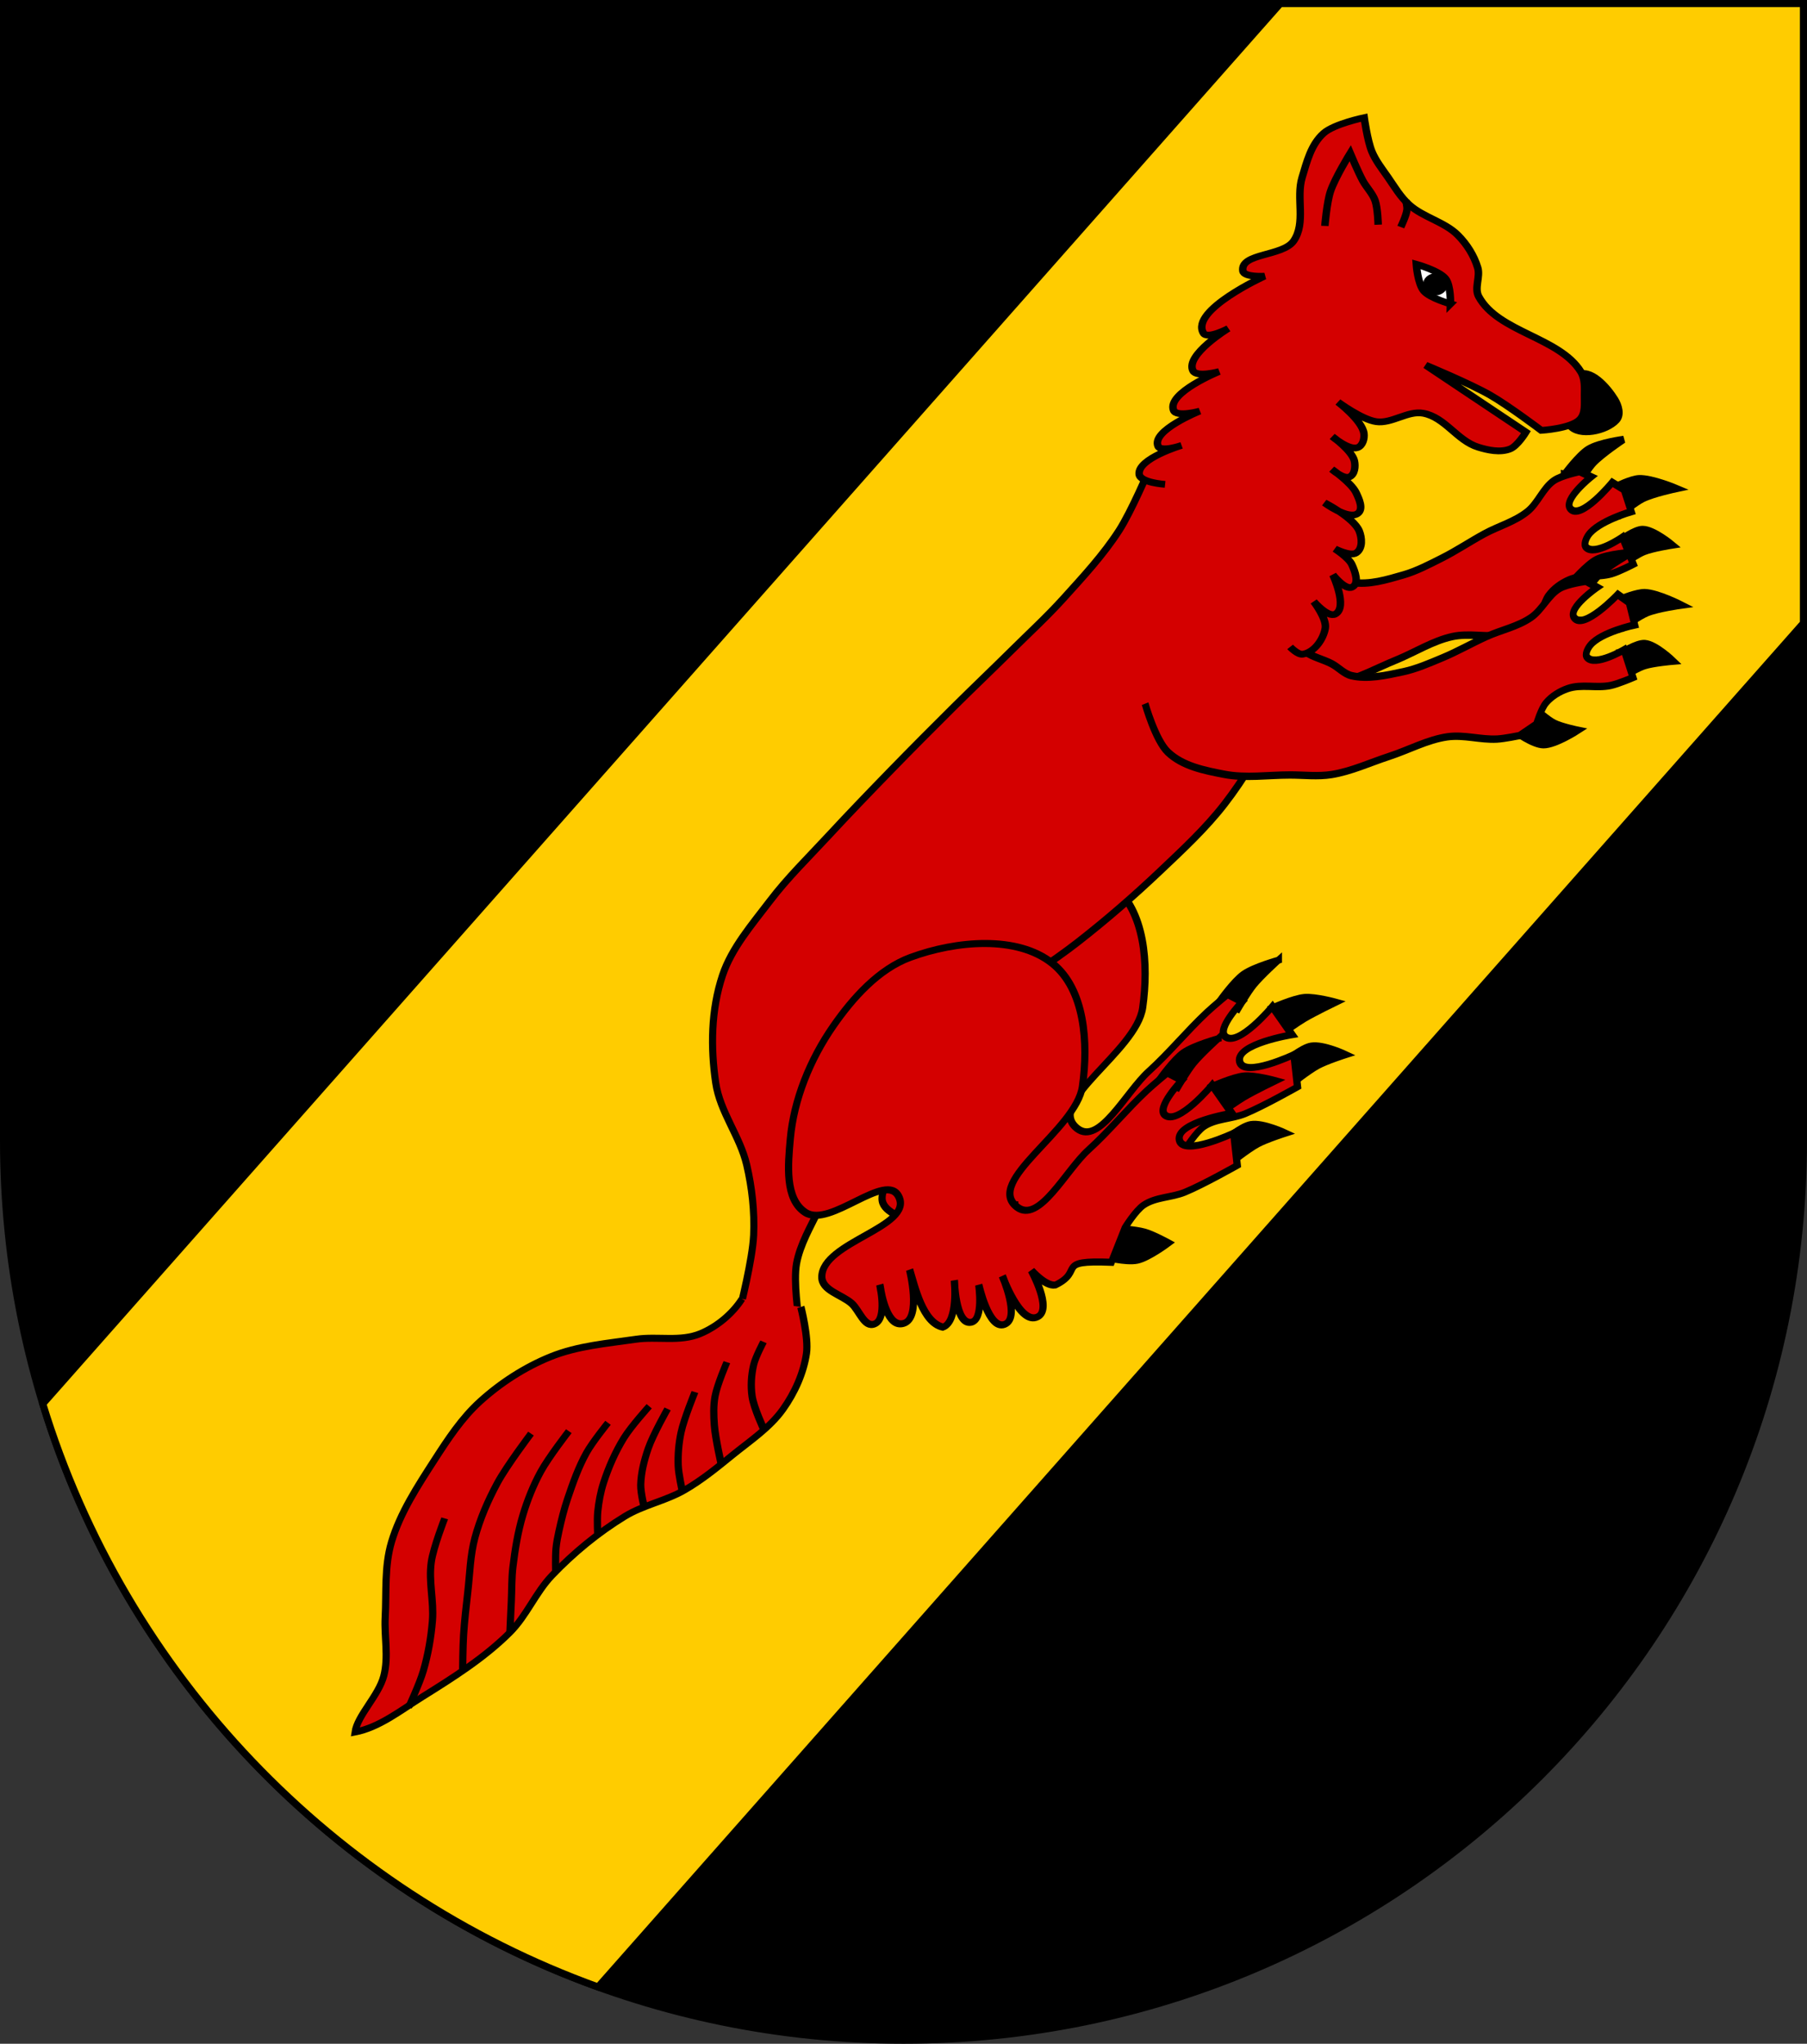 <?xml version="1.0" encoding="UTF-8" standalone="no"?>
<!-- Created with Inkscape (http://www.inkscape.org/) -->

<svg
   xmlns:dc="http://purl.org/dc/elements/1.1/"
   xmlns:cc="http://creativecommons.org/ns#"
   xmlns:rdf="http://www.w3.org/1999/02/22-rdf-syntax-ns#"
   xmlns:svg="http://www.w3.org/2000/svg"
   xmlns="http://www.w3.org/2000/svg"
   xmlns:sodipodi="http://sodipodi.sourceforge.net/DTD/sodipodi-0.dtd"
   xmlns:inkscape="http://www.inkscape.org/namespaces/inkscape"
   width="763"
   height="863"
   id="svg2"
   version="1.1"
   inkscape:version="0.47 r22583"
   sodipodi:docname="Wappen Kaiserlich Halsmark.svg">
  <rect width="100%" height="100%" fill="#333333" stroke="none"/>
  <defs
     id="defs4">
    <inkscape:perspective
       sodipodi:type="inkscape:persp3d"
       inkscape:vp_x="0 : 526.18109 : 1"
       inkscape:vp_y="0 : 1000 : 0"
       inkscape:vp_z="744.09448 : 526.18109 : 1"
       inkscape:persp3d-origin="372.04724 : 350.78739 : 1"
       id="perspective10" />
    <inkscape:perspective
       id="perspective2828"
       inkscape:persp3d-origin="0.5 : 0.33333333 : 1"
       inkscape:vp_z="1 : 0.5 : 1"
       inkscape:vp_y="0 : 1000 : 0"
       inkscape:vp_x="0 : 0.5 : 1"
       sodipodi:type="inkscape:persp3d" />
    <inkscape:perspective
       id="perspective2828-7"
       inkscape:persp3d-origin="0.5 : 0.33333333 : 1"
       inkscape:vp_z="1 : 0.5 : 1"
       inkscape:vp_y="0 : 1000 : 0"
       inkscape:vp_x="0 : 0.5 : 1"
       sodipodi:type="inkscape:persp3d" />
    <inkscape:perspective
       id="perspective3640"
       inkscape:persp3d-origin="0.5 : 0.33333333 : 1"
       inkscape:vp_z="1 : 0.5 : 1"
       inkscape:vp_y="0 : 1000 : 0"
       inkscape:vp_x="0 : 0.5 : 1"
       sodipodi:type="inkscape:persp3d" />
    <inkscape:perspective
       id="perspective3670"
       inkscape:persp3d-origin="0.5 : 0.33333333 : 1"
       inkscape:vp_z="1 : 0.5 : 1"
       inkscape:vp_y="0 : 1000 : 0"
       inkscape:vp_x="0 : 0.5 : 1"
       sodipodi:type="inkscape:persp3d" />
    <inkscape:perspective
       id="perspective3693"
       inkscape:persp3d-origin="0.5 : 0.33333333 : 1"
       inkscape:vp_z="1 : 0.5 : 1"
       inkscape:vp_y="0 : 1000 : 0"
       inkscape:vp_x="0 : 0.5 : 1"
       sodipodi:type="inkscape:persp3d" />
    <inkscape:perspective
       id="perspective3720"
       inkscape:persp3d-origin="0.5 : 0.33333333 : 1"
       inkscape:vp_z="1 : 0.5 : 1"
       inkscape:vp_y="0 : 1000 : 0"
       inkscape:vp_x="0 : 0.5 : 1"
       sodipodi:type="inkscape:persp3d" />
    <inkscape:perspective
       id="perspective3747"
       inkscape:persp3d-origin="0.5 : 0.33333333 : 1"
       inkscape:vp_z="1 : 0.5 : 1"
       inkscape:vp_y="0 : 1000 : 0"
       inkscape:vp_x="0 : 0.5 : 1"
       sodipodi:type="inkscape:persp3d" />
    <inkscape:perspective
       id="perspective3763"
       inkscape:persp3d-origin="0.5 : 0.33333333 : 1"
       inkscape:vp_z="1 : 0.5 : 1"
       inkscape:vp_y="0 : 1000 : 0"
       inkscape:vp_x="0 : 0.5 : 1"
       sodipodi:type="inkscape:persp3d" />
    <inkscape:perspective
       id="perspective3792"
       inkscape:persp3d-origin="0.5 : 0.33333333 : 1"
       inkscape:vp_z="1 : 0.5 : 1"
       inkscape:vp_y="0 : 1000 : 0"
       inkscape:vp_x="0 : 0.5 : 1"
       sodipodi:type="inkscape:persp3d" />
    <inkscape:perspective
       id="perspective3814"
       inkscape:persp3d-origin="0.5 : 0.33333333 : 1"
       inkscape:vp_z="1 : 0.5 : 1"
       inkscape:vp_y="0 : 1000 : 0"
       inkscape:vp_x="0 : 0.5 : 1"
       sodipodi:type="inkscape:persp3d" />
    <inkscape:perspective
       id="perspective3841"
       inkscape:persp3d-origin="0.5 : 0.33333333 : 1"
       inkscape:vp_z="1 : 0.5 : 1"
       inkscape:vp_y="0 : 1000 : 0"
       inkscape:vp_x="0 : 0.5 : 1"
       sodipodi:type="inkscape:persp3d" />
    <inkscape:perspective
       id="perspective3841-5"
       inkscape:persp3d-origin="0.5 : 0.33333333 : 1"
       inkscape:vp_z="1 : 0.5 : 1"
       inkscape:vp_y="0 : 1000 : 0"
       inkscape:vp_x="0 : 0.5 : 1"
       sodipodi:type="inkscape:persp3d" />
    <inkscape:perspective
       id="perspective3872"
       inkscape:persp3d-origin="0.5 : 0.33333333 : 1"
       inkscape:vp_z="1 : 0.5 : 1"
       inkscape:vp_y="0 : 1000 : 0"
       inkscape:vp_x="0 : 0.5 : 1"
       sodipodi:type="inkscape:persp3d" />
    <inkscape:perspective
       id="perspective3898"
       inkscape:persp3d-origin="0.5 : 0.33333333 : 1"
       inkscape:vp_z="1 : 0.5 : 1"
       inkscape:vp_y="0 : 1000 : 0"
       inkscape:vp_x="0 : 0.5 : 1"
       sodipodi:type="inkscape:persp3d" />
    <inkscape:perspective
       id="perspective3920"
       inkscape:persp3d-origin="0.5 : 0.33333333 : 1"
       inkscape:vp_z="1 : 0.5 : 1"
       inkscape:vp_y="0 : 1000 : 0"
       inkscape:vp_x="0 : 0.5 : 1"
       sodipodi:type="inkscape:persp3d" />
    <inkscape:perspective
       id="perspective2860"
       inkscape:persp3d-origin="0.5 : 0.33333333 : 1"
       inkscape:vp_z="1 : 0.5 : 1"
       inkscape:vp_y="0 : 1000 : 0"
       inkscape:vp_x="0 : 0.5 : 1"
       sodipodi:type="inkscape:persp3d" />
    <inkscape:perspective
       id="perspective3672"
       inkscape:persp3d-origin="0.5 : 0.33333333 : 1"
       inkscape:vp_z="1 : 0.5 : 1"
       inkscape:vp_y="0 : 1000 : 0"
       inkscape:vp_x="0 : 0.5 : 1"
       sodipodi:type="inkscape:persp3d" />
    <inkscape:perspective
       id="perspective3695"
       inkscape:persp3d-origin="0.5 : 0.33333333 : 1"
       inkscape:vp_z="1 : 0.5 : 1"
       inkscape:vp_y="0 : 1000 : 0"
       inkscape:vp_x="0 : 0.5 : 1"
       sodipodi:type="inkscape:persp3d" />
    <inkscape:perspective
       id="perspective3261"
       inkscape:persp3d-origin="0.5 : 0.33333333 : 1"
       inkscape:vp_z="1 : 0.5 : 1"
       inkscape:vp_y="0 : 1000 : 0"
       inkscape:vp_x="0 : 0.5 : 1"
       sodipodi:type="inkscape:persp3d" />
    <inkscape:perspective
       id="perspective2828-1"
       inkscape:persp3d-origin="0.5 : 0.33333333 : 1"
       inkscape:vp_z="1 : 0.5 : 1"
       inkscape:vp_y="0 : 1000 : 0"
       inkscape:vp_x="0 : 0.5 : 1"
       sodipodi:type="inkscape:persp3d" />
    <inkscape:perspective
       id="perspective3652"
       inkscape:persp3d-origin="0.5 : 0.33333333 : 1"
       inkscape:vp_z="1 : 0.5 : 1"
       inkscape:vp_y="0 : 1000 : 0"
       inkscape:vp_x="0 : 0.5 : 1"
       sodipodi:type="inkscape:persp3d" />
    <inkscape:perspective
       id="perspective3652-2"
       inkscape:persp3d-origin="0.5 : 0.33333333 : 1"
       inkscape:vp_z="1 : 0.5 : 1"
       inkscape:vp_y="0 : 1000 : 0"
       inkscape:vp_x="0 : 0.5 : 1"
       sodipodi:type="inkscape:persp3d" />
    <inkscape:perspective
       id="perspective3652-5"
       inkscape:persp3d-origin="0.5 : 0.33333333 : 1"
       inkscape:vp_z="1 : 0.5 : 1"
       inkscape:vp_y="0 : 1000 : 0"
       inkscape:vp_x="0 : 0.5 : 1"
       sodipodi:type="inkscape:persp3d" />
    <inkscape:perspective
       id="perspective3727"
       inkscape:persp3d-origin="0.5 : 0.33333333 : 1"
       inkscape:vp_z="1 : 0.5 : 1"
       inkscape:vp_y="0 : 1000 : 0"
       inkscape:vp_x="0 : 0.5 : 1"
       sodipodi:type="inkscape:persp3d" />
    <inkscape:perspective
       id="perspective3843"
       inkscape:persp3d-origin="0.5 : 0.33333333 : 1"
       inkscape:vp_z="1 : 0.5 : 1"
       inkscape:vp_y="0 : 1000 : 0"
       inkscape:vp_x="0 : 0.5 : 1"
       sodipodi:type="inkscape:persp3d" />
    <inkscape:perspective
       id="perspective3970"
       inkscape:persp3d-origin="0.5 : 0.33333333 : 1"
       inkscape:vp_z="1 : 0.5 : 1"
       inkscape:vp_y="0 : 1000 : 0"
       inkscape:vp_x="0 : 0.5 : 1"
       sodipodi:type="inkscape:persp3d" />
    <inkscape:perspective
       id="perspective4007"
       inkscape:persp3d-origin="0.5 : 0.33333333 : 1"
       inkscape:vp_z="1 : 0.5 : 1"
       inkscape:vp_y="0 : 1000 : 0"
       inkscape:vp_x="0 : 0.5 : 1"
       sodipodi:type="inkscape:persp3d" />
    <inkscape:perspective
       id="perspective4062"
       inkscape:persp3d-origin="0.5 : 0.33333333 : 1"
       inkscape:vp_z="1 : 0.5 : 1"
       inkscape:vp_y="0 : 1000 : 0"
       inkscape:vp_x="0 : 0.5 : 1"
       sodipodi:type="inkscape:persp3d" />
    <inkscape:perspective
       id="perspective4153"
       inkscape:persp3d-origin="0.5 : 0.33333333 : 1"
       inkscape:vp_z="1 : 0.5 : 1"
       inkscape:vp_y="0 : 1000 : 0"
       inkscape:vp_x="0 : 0.5 : 1"
       sodipodi:type="inkscape:persp3d" />
    <inkscape:perspective
       id="perspective4316"
       inkscape:persp3d-origin="0.5 : 0.33333333 : 1"
       inkscape:vp_z="1 : 0.5 : 1"
       inkscape:vp_y="0 : 1000 : 0"
       inkscape:vp_x="0 : 0.5 : 1"
       sodipodi:type="inkscape:persp3d" />
    <inkscape:perspective
       id="perspective4316-9"
       inkscape:persp3d-origin="0.5 : 0.33333333 : 1"
       inkscape:vp_z="1 : 0.5 : 1"
       inkscape:vp_y="0 : 1000 : 0"
       inkscape:vp_x="0 : 0.5 : 1"
       sodipodi:type="inkscape:persp3d" />
    <inkscape:perspective
       id="perspective2898"
       inkscape:persp3d-origin="0.5 : 0.33333333 : 1"
       inkscape:vp_z="1 : 0.5 : 1"
       inkscape:vp_y="0 : 1000 : 0"
       inkscape:vp_x="0 : 0.5 : 1"
       sodipodi:type="inkscape:persp3d" />
    <inkscape:perspective
       id="perspective3337"
       inkscape:persp3d-origin="0.5 : 0.33333333 : 1"
       inkscape:vp_z="1 : 0.5 : 1"
       inkscape:vp_y="0 : 1000 : 0"
       inkscape:vp_x="0 : 0.5 : 1"
       sodipodi:type="inkscape:persp3d" />
    <inkscape:perspective
       id="perspective3373"
       inkscape:persp3d-origin="0.5 : 0.33333333 : 1"
       inkscape:vp_z="1 : 0.5 : 1"
       inkscape:vp_y="0 : 1000 : 0"
       inkscape:vp_x="0 : 0.5 : 1"
       sodipodi:type="inkscape:persp3d" />
    <inkscape:perspective
       id="perspective3837"
       inkscape:persp3d-origin="0.5 : 0.33333333 : 1"
       inkscape:vp_z="1 : 0.5 : 1"
       inkscape:vp_y="0 : 1000 : 0"
       inkscape:vp_x="0 : 0.5 : 1"
       sodipodi:type="inkscape:persp3d" />
    <inkscape:perspective
       id="perspective4481"
       inkscape:persp3d-origin="0.5 : 0.33333333 : 1"
       inkscape:vp_z="1 : 0.5 : 1"
       inkscape:vp_y="0 : 1000 : 0"
       inkscape:vp_x="0 : 0.5 : 1"
       sodipodi:type="inkscape:persp3d" />
    <inkscape:perspective
       id="perspective4620"
       inkscape:persp3d-origin="0.5 : 0.33333333 : 1"
       inkscape:vp_z="1 : 0.5 : 1"
       inkscape:vp_y="0 : 1000 : 0"
       inkscape:vp_x="0 : 0.5 : 1"
       sodipodi:type="inkscape:persp3d" />
    <inkscape:perspective
       id="perspective4805"
       inkscape:persp3d-origin="0.5 : 0.33333333 : 1"
       inkscape:vp_z="1 : 0.5 : 1"
       inkscape:vp_y="0 : 1000 : 0"
       inkscape:vp_x="0 : 0.5 : 1"
       sodipodi:type="inkscape:persp3d" />
    <inkscape:perspective
       id="perspective3001"
       inkscape:persp3d-origin="0.5 : 0.33333333 : 1"
       inkscape:vp_z="1 : 0.5 : 1"
       inkscape:vp_y="0 : 1000 : 0"
       inkscape:vp_x="0 : 0.5 : 1"
       sodipodi:type="inkscape:persp3d" />
    <inkscape:perspective
       id="perspective3028"
       inkscape:persp3d-origin="0.5 : 0.33333333 : 1"
       inkscape:vp_z="1 : 0.5 : 1"
       inkscape:vp_y="0 : 1000 : 0"
       inkscape:vp_x="0 : 0.5 : 1"
       sodipodi:type="inkscape:persp3d" />
  </defs>
  <sodipodi:namedview
     id="base"
     pagecolor="#ffffff"
     bordercolor="#666666"
     borderopacity="1.0"
     inkscape:pageopacity="0.0"
     inkscape:pageshadow="2"
     inkscape:zoom="0.7"
     inkscape:cx="-236.22891"
     inkscape:cy="422.23876"
     inkscape:document-units="px"
     inkscape:current-layer="layer1"
     showgrid="true"
     inkscape:window-width="1920"
     inkscape:window-height="1178"
     inkscape:window-x="-8"
     inkscape:window-y="-8"
     inkscape:window-maximized="1">
    <inkscape:grid
       type="xygrid"
       id="grid2816"
       empspacing="5"
       visible="true"
       enabled="true"
       snapvisiblegridlinesonly="true" />
  </sodipodi:namedview>
  <g
     inkscape:label="Ebene 1"
     inkscape:groupmode="layer"
     id="layer1"
     transform="translate(-1.644,-192.036)">
    <path
       style="fill:#000000;fill-opacity:1;stroke:#000000;stroke-width:3;stroke-miterlimit:4;stroke-opacity:1;stroke-dasharray:none"
       d="m 763.144,193.536 0,480 c 0,209.868 -170.132,380 -380,380 -209.868,0 -380,-170.132 -380,-380 l 0,-480 760,0 z"
       id="path2850" />
    <path
       style="fill:#ffcc00;stroke:#000000;stroke-width:3;stroke-linecap:butt;stroke-linejoin:miter;stroke-miterlimit:4;stroke-opacity:1;stroke-dasharray:none"
       d="m 763.144,193.536 0,261.625 -508.969,575.906 C 142.227,990.679 54.695,899.233 19.706,784.817 l 522.531,-591.281 220.906,0 z"
       id="path2991-1" />
    <g
       id="g2944"
       transform="matrix(-1.328,-0.094,-0.094,1.328,-105.807,-54.238)"
       style="stroke:#000000;stroke-width:2.254;stroke-miterlimit:4;stroke-opacity:1;stroke-dasharray:none">
      <g
         id="g4605-8"
         transform="matrix(0.174,0.734,-0.663,0.157,-326.479,742.981)"
         style="stroke:#000000;stroke-width:3.143;stroke-miterlimit:4;stroke-opacity:1;stroke-dasharray:none">
        <path
           style="fill:#000000;stroke:#000000;stroke-width:3.143;stroke-linecap:butt;stroke-linejoin:miter;stroke-miterlimit:4;stroke-opacity:1;stroke-dasharray:none"
           d="m -662.544,237.287 c 0,0 -9.562,3.647 -13.139,7.113 -3.976,3.852 -8.363,14.349 -8.363,14.349 0,0 8.281,-7.4 13.112,-10.039 2.522,-1.378 8.109,-2.928 8.109,-2.928 l 0.28,-8.495 z"
           id="path3626-4"
           sodipodi:nodetypes="cacacc" />
        <path
           style="fill:#000000;stroke:#000000;stroke-width:3.143;stroke-linecap:butt;stroke-linejoin:miter;stroke-miterlimit:4;stroke-opacity:1;stroke-dasharray:none"
           d="m -664.151,261.809 c 0,0 -4.927,5.699 -6.055,9.19 -1.846,5.712 -0.765,17.992 -0.765,17.992 0,0 4.76,-9.393 8.158,-13.348 2.434,-2.832 8.57,-7.214 8.57,-7.214 l -9.909,-6.619 z"
           id="path3628-9"
           sodipodi:nodetypes="cacacc" />
        <path
           style="fill:#000000;stroke:#000000;stroke-width:3.143;stroke-linecap:butt;stroke-linejoin:miter;stroke-miterlimit:4;stroke-opacity:1;stroke-dasharray:none"
           d="m -642.872,270.966 c 0,0 -6.391,5.032 -7.415,8.702 -1.391,4.984 2.494,15.322 2.494,15.322 0,0 3.544,-7.98 6.105,-11.474 1.631,-2.225 5.799,-5.905 5.799,-5.905 l -6.983,-6.646 z"
           id="path3630-6"
           sodipodi:nodetypes="cacacc" />
        <path
           style="fill:#000000;stroke:#000000;stroke-width:3.143;stroke-linecap:butt;stroke-linejoin:miter;stroke-miterlimit:4;stroke-opacity:1;stroke-dasharray:none"
           d="m -607.717,243.957 c 0,0 2.229,6.65 2.518,10.111 0.319,3.831 -0.895,11.498 -0.895,11.498 0,0 9.078,-7.185 10.879,-12.374 1.593,-4.589 -0.774,-14.552 -0.774,-14.552 l -11.728,5.316 z"
           id="path3632-3"
           sodipodi:nodetypes="cacacc" />
        <path
           style="fill:#d40000;fill-opacity:1;stroke:#000000;stroke-width:3.143;stroke-linecap:butt;stroke-linejoin:miter;stroke-miterlimit:4;stroke-opacity:1;stroke-dasharray:none"
           d="m -549.934,73.527 c 0,0 12.701,10.68 15.444,18.13 3.248,8.822 1.553,18.93 0,28.202 -1.666,9.948 -6.479,19.104 -9.859,28.607 -2.147,6.036 -3.593,12.397 -6.617,18.044 -4.245,7.927 -10.559,14.558 -15.933,21.768 -5.462,7.329 -12.398,13.715 -16.574,21.846 -3.503,6.819 -3.86,14.889 -6.796,21.971 -1.304,3.146 -4.771,9.035 -4.771,9.035 l -7.159,5.417 c 0,0 -6.667,-0.615 -9.701,0.516 -3.531,1.315 -6.619,3.955 -8.93,6.932 -4.055,5.224 -4.514,12.519 -7.9,18.199 -1.794,3.009 -6.491,8.266 -6.491,8.266 l -9.498,-8.621 c 0,0 11.155,-9.605 8.645,-14.709 -0.784,-1.594 -3.617,-1.271 -5.287,-0.666 -6.756,2.446 -14.702,15.762 -14.702,15.762 l -7.907,-6.209 -1.413,-6.339 c 0,0 19.435,-8.668 15.78,-14.916 -2.709,-4.632 -15.372,4.778 -15.372,4.778 l -0.694,-5.775 c 0,0 3.775,-7.579 6.901,-10.268 4.39,-3.775 11.066,-3.957 15.705,-7.421 5.748,-4.292 9.45,-10.799 14.343,-16.045 4.91,-5.265 10.321,-10.061 15.062,-15.48 4.112,-4.7 8.368,-9.374 11.571,-14.735 4.036,-6.755 8.414,-13.836 9.439,-21.638 0.463,-3.526 -1.24,-7.01 -1.594,-10.548 -0.455,-4.54 0.316,-9.22 -0.68,-13.673 -0.899,-4.016 -4.7,-11.415 -4.7,-11.415"
           id="path2834-0-7"
           sodipodi:nodetypes="caaaaacaaaccaacccaccaaaaaaaaaaaa" />
      </g>
      <g
         id="g4265-9"
         transform="matrix(0.555,0.512,-0.462,0.501,-137.577,572.441)"
         style="stroke:#000000;stroke-width:3.143;stroke-miterlimit:4;stroke-opacity:1;stroke-dasharray:none">
        <path
           style="fill:#000000;stroke:#000000;stroke-width:3.143;stroke-linecap:butt;stroke-linejoin:miter;stroke-miterlimit:4;stroke-opacity:1;stroke-dasharray:none"
           d="m -478.202,252.245 c 0,0 9.794,-4.665 15.08,-5.027 4.948,-0.338 14.623,2.742 14.623,2.742 l -3.656,8.225 c 0,0 -7.488,-3.17 -11.424,-4.113 -4.777,-1.144 -14.623,-1.828 -14.623,-1.828 z"
           id="path3634-3"
           sodipodi:nodetypes="caccac" />
        <path
           style="fill:#000000;stroke:#000000;stroke-width:3.143;stroke-linecap:butt;stroke-linejoin:miter;stroke-miterlimit:4;stroke-opacity:1;stroke-dasharray:none"
           d="m -463.579,267.782 c 0,0 -9.401,2.651 -13.252,5.483 -3.833,2.82 -9.139,10.967 -9.139,10.967 0,0 9.691,-2.438 14.623,-3.199 3.326,-0.513 10.053,-0.914 10.053,-0.914 l -2.285,-12.338 z"
           id="path3636-1"
           sodipodi:nodetypes="cacacc" />
        <path
           style="fill:#000000;stroke:#000000;stroke-width:3.143;stroke-linecap:butt;stroke-linejoin:miter;stroke-miterlimit:4;stroke-opacity:1;stroke-dasharray:none"
           d="m -453.526,291.087 c 0,0 -9.132,-0.44 -12.795,1.828 -4.562,2.825 -9.139,13.252 -9.139,13.252 0,0 7.773,-3.285 11.881,-4.113 4.638,-0.935 14.166,-0.914 14.166,-0.914 l -4.113,-10.053 z"
           id="path3638-9"
           sodipodi:nodetypes="cacacc" />
        <path
           style="fill:#000000;stroke:#000000;stroke-width:3.143;stroke-linecap:butt;stroke-linejoin:miter;stroke-miterlimit:4;stroke-opacity:1;stroke-dasharray:none"
           d="m -394.122,290.63 c 0,0 -6.623,6.608 -9.139,10.51 -2.179,3.38 -5.027,10.967 -5.027,10.967 0,0 10.288,-0.333 14.623,-2.742 4.335,-2.408 10.053,-10.967 10.053,-10.967 l -10.51,-7.768 z"
           id="path3644-8"
           sodipodi:nodetypes="cacacc" />
        <path
           style="fill:#d40000;fill-opacity:1;stroke:#000000;stroke-width:3.143;stroke-linecap:butt;stroke-linejoin:miter;stroke-miterlimit:4;stroke-opacity:1;stroke-dasharray:none"
           d="m -311.554,164.324 c -11.379,-13.171 -27.199,-23.091 -43.732,-28.531 -13.737,-4.519 -29.75,-7.522 -43.311,-2.499 -19.512,7.227 -40.722,22.949 -44.939,43.325 -3.914,18.917 8.979,39.519 22.333,53.478 13.528,14.14 57.416,5.905 53.12,24.997 -2.808,12.481 -25.614,0.747 -38.378,-0.107 -11.65,-0.779 -23.095,-3.574 -34.729,-4.57 -3.797,-0.325 -11.424,-0.457 -11.424,-0.457 l -2.742,6.854 c 0,0 15.641,2.344 14.623,7.768 -1.444,7.688 -23.305,2.742 -23.305,2.742 l 0.914,15.994 c 0,0 20.935,-13.081 24.219,-5.484 3.135,7.252 -19.649,13.252 -19.649,13.252 l 7.311,12.795 c 0,0 16.35,-2.916 24.219,-5.484 5.837,-1.905 10.792,-6.755 16.907,-7.311 4.048,-0.368 11.881,2.742 11.881,2.742 l 13.709,8.682 c 18.279,-17.579 10.844,-4.636 24.276,-7.975 3.707,-2.247 4.113,-12.338 4.113,-12.338 0,0 3.149,20.338 10.053,18.735 8.166,-1.895 0.914,-25.133 0.914,-25.133 0,0 5.006,20.631 11.881,18.278 6.941,-2.376 -1.828,-21.934 -1.828,-21.934 0,0 7.545,14.33 12.338,11.424 5.94,-3.602 -5.484,-20.106 -5.484,-20.106 0,0 9.422,16.183 15.994,13.709 5.491,-7.579 -1.302,-22.719 -4.113,-30.616 0,0 8.705,21.075 15.994,17.821 6.436,-2.873 0.445,-15.817 -2.285,-21.02 0,0 6.311,14.483 11.881,12.795 4.577,-1.387 1.551,-9.439 2.285,-14.166 0.952,-6.135 6.458,-13.442 2.749,-18.421 -9.293,-12.474 -43.018,8.616 -46.194,-6.612 -2.782,-13.337 30.843,-8.438 34.771,-21.484 3.297,-10.948 -6.898,-22.493 -14.373,-31.145 z"
           id="path3614-6"
           sodipodi:nodetypes="caaaaaaaccaccaccaaccccacacacccacaaaaaa" />
      </g>
      <path
         sodipodi:nodetypes="caaaaaaaaaaaccaaaaaaaaaac"
         id="path3321"
         d="m -467.563,301.856 c 0,0 4.625,13.48 8.085,19.775 4.442,8.083 10.337,15.419 16.073,22.741 4.737,6.047 10.033,11.662 15.104,17.448 5.696,6.498 11.525,12.885 17.212,19.391 6.173,7.062 12.307,14.159 18.354,21.324 6.221,7.371 12.41,14.769 18.442,22.285 5.762,7.181 11.931,14.117 16.95,21.789 5.138,7.855 11.083,15.771 13.353,24.633 2.895,11.301 2.138,23.207 -0.246,34.095 -2.019,9.22 -8.899,16.371 -11.66,25.33 -2.173,7.05 -3.561,14.496 -3.762,22.052 -0.208,7.79 2.645,23.56 2.645,23.56 l -18.693,1.244 c 0,0 2.478,-11.07 1.834,-16.789 -0.686,-6.102 -3.624,-11.986 -5.977,-17.832 -2.777,-6.9 -6.237,-13.572 -9.577,-20.271 -4.293,-8.611 -7.372,-17.985 -13.441,-25.595 -7.731,-9.693 -18.742,-16.334 -28.273,-24.31 -8.077,-6.759 -16.667,-12.899 -24.497,-19.948 -8.529,-7.678 -16.667,-15.813 -24.411,-24.269 -6.68,-7.294 -13.516,-14.585 -18.969,-22.771 -5.669,-8.512 -10.204,-17.716 -14.056,-27.042 -3.82,-9.248 -5.59,-19.029 -8.879,-28.428 -3.066,-8.762 -10.106,-26.04 -10.106,-26.04"
         style="fill:#d40000;stroke:#000000;stroke-width:2.254;stroke-linecap:butt;stroke-linejoin:miter;stroke-miterlimit:4;stroke-opacity:1;stroke-dasharray:none" />
      <g
         transform="matrix(0.555,0.512,-0.462,0.501,-244.123,573.308)"
         id="g3307"
         style="stroke:#000000;stroke-width:3.143;stroke-miterlimit:4;stroke-opacity:1;stroke-dasharray:none">
        <g
           id="g3294"
           transform="matrix(-0.184,0.983,-0.983,-0.184,10.004,25.433)"
           style="stroke:#000000;stroke-width:3.143;stroke-miterlimit:4;stroke-opacity:1;stroke-dasharray:none">
          <path
             sodipodi:nodetypes="caaaaaaaacaaaaaaaaa"
             id="path2834-7"
             d="M 107.787,102.299 C 109.07,94.846 107.696,86.578 104.131,79.908 99.711,71.639 90.025,67.514 83.568,60.716 74.932,51.623 65.387,42.919 59.349,31.928 53.736,21.71 50.187,10.15 48.839,-1.43 47.638,-11.746 49.363,-22.268 51.124,-32.504 c 2.249,-13.074 4.465,-26.576 10.51,-38.385 5.084,-9.931 13.762,-17.574 21.02,-26.047 5.692,-6.644 13.395,-11.779 17.653,-19.421 4.39,-7.879 3.1,-19.993 7.448,-26.013 6.95,7.968 9.082,19.316 12.37,29.44 4.701,14.476 9.441,29.267 10.422,44.455 0.645,9.996 -3.416,19.887 -3.039,29.897 0.494,13.123 2.739,26.335 6.92,38.784 2.937,8.747 9.383,16.003 12.571,24.662 2.838,7.711 4.279,15.889 5.716,23.98 1.677,9.447 4.515,19.059 3.373,28.586 -1.037,8.649 -4.077,17.384 -9.11,24.494 -4.097,5.788 -16.341,13.621 -16.341,13.621"
             style="fill:#d40000;fill-opacity:1;stroke:#000000;stroke-width:3.143;stroke-linecap:butt;stroke-linejoin:miter;stroke-miterlimit:4;stroke-opacity:1;stroke-dasharray:none" />
          <g
             transform="matrix(0.905,0,0,0.905,-387.1,-232.912)"
             style="stroke:#000000;stroke-width:3.474;stroke-miterlimit:4;stroke-opacity:1;stroke-dasharray:none"
             id="g3682">
            <path
               sodipodi:nodetypes="caaac"
               style="fill:none;stroke:#000000;stroke-width:3.474;stroke-linecap:butt;stroke-linejoin:miter;stroke-miterlimit:4;stroke-opacity:1;stroke-dasharray:none"
               d="m 508.107,203.329 c 0,0 5.515,-13.676 9.763,-19.619 5.665,-7.925 14.409,-13.218 20.542,-20.787 5.203,-6.422 9.845,-13.364 13.637,-20.708 2.853,-5.524 6.762,-17.382 6.762,-17.382"
               id="path3664" />
            <path
               sodipodi:nodetypes="caaaac"
               style="fill:none;stroke:#000000;stroke-width:3.474;stroke-linecap:butt;stroke-linejoin:miter;stroke-miterlimit:4;stroke-opacity:1;stroke-dasharray:none"
               d="m 512.147,259.392 c 0,0 1.673,-18.727 4.041,-27.779 2.373,-9.075 5.608,-18.03 10.102,-26.264 4.246,-7.781 10.356,-14.392 15.709,-21.458 4.288,-5.659 8.571,-11.331 13.143,-16.764 3.575,-4.249 11.16,-12.369 11.16,-12.369"
               id="path3666" />
            <path
               sodipodi:nodetypes="caaaac"
               style="fill:none;stroke:#000000;stroke-width:3.474;stroke-linecap:butt;stroke-linejoin:miter;stroke-miterlimit:4;stroke-opacity:1;stroke-dasharray:none"
               d="m 525.784,271.514 c 0,0 1.183,-15.397 3.083,-22.841 1.841,-7.212 4.623,-14.212 7.987,-20.852 3.878,-7.655 8.789,-14.779 13.939,-21.644 3.378,-4.502 7.38,-8.499 11.072,-12.747 3.268,-3.761 9.808,-11.282 9.808,-11.282"
               id="path3668" />
            <path
               sodipodi:nodetypes="caaaac"
               style="fill:none;stroke:#000000;stroke-width:3.474;stroke-linecap:butt;stroke-linejoin:miter;stroke-miterlimit:4;stroke-opacity:1;stroke-dasharray:none"
               d="m 537.906,286.161 c 0,0 0.631,-11.537 2.001,-17.116 1.864,-7.596 5.103,-14.814 8.377,-21.917 2.274,-4.933 4.973,-9.669 7.794,-14.31 1.497,-2.463 3.042,-4.911 4.834,-7.168 2.432,-3.064 7.988,-8.598 7.988,-8.598"
               id="path3670" />
            <path
               sodipodi:nodetypes="caaac"
               style="fill:none;stroke:#000000;stroke-width:3.474;stroke-linecap:butt;stroke-linejoin:miter;stroke-miterlimit:4;stroke-opacity:1;stroke-dasharray:none"
               d="m 548.008,304.344 c 0,0 -0.061,-12.721 1.158,-18.921 1.495,-7.599 4.133,-15.011 7.471,-21.999 2.078,-4.349 4.762,-8.422 7.729,-12.22 2.472,-3.165 8.321,-8.714 8.321,-8.714"
               id="path3672" />
            <path
               sodipodi:nodetypes="caac"
               style="fill:none;stroke:#000000;stroke-width:3.474;stroke-linecap:butt;stroke-linejoin:miter;stroke-miterlimit:4;stroke-opacity:1;stroke-dasharray:none"
               d="m 555.942,308.855 c 0,0 3.229,-13.618 6.112,-19.946 2.477,-5.436 5.478,-10.775 9.484,-15.205 2.756,-3.048 9.754,-7.54 9.754,-7.54"
               id="path3674" />
            <path
               sodipodi:nodetypes="caac"
               style="fill:none;stroke:#000000;stroke-width:3.474;stroke-linecap:butt;stroke-linejoin:miter;stroke-miterlimit:4;stroke-opacity:1;stroke-dasharray:none"
               d="m 560.635,323.032 c 0,0 4.909,-12.798 8.483,-18.6 2.85,-4.627 6.326,-8.909 10.205,-12.715 3.082,-3.023 10.253,-7.912 10.253,-7.912"
               id="path3676" />
            <path
               sodipodi:nodetypes="caac"
               style="fill:none;stroke:#000000;stroke-width:3.474;stroke-linecap:butt;stroke-linejoin:miter;stroke-miterlimit:4;stroke-opacity:1;stroke-dasharray:none"
               d="m 562.655,343.235 c 0,0 3.934,-10.867 7.071,-15.657 2.612,-3.989 6.072,-7.395 9.596,-10.607 4.918,-4.481 15.979,-11.961 15.979,-11.961"
               id="path3678" />
            <path
               sodipodi:nodetypes="caac"
               style="fill:none;stroke:#000000;stroke-width:3.474;stroke-linecap:butt;stroke-linejoin:miter;stroke-miterlimit:4;stroke-opacity:1;stroke-dasharray:none"
               d="m 569.726,361.418 c 0,0 2.049,-7.711 4.041,-11.112 2.614,-4.464 6.085,-8.531 10.126,-11.761 4.611,-3.686 15.636,-8.316 15.636,-8.316"
               id="path3680" />
          </g>
        </g>
      </g>
      <g
         transform="matrix(0.555,0.512,-0.462,0.501,-120.275,598.623)"
         id="g4265"
         style="stroke:#000000;stroke-width:3.143;stroke-miterlimit:4;stroke-opacity:1;stroke-dasharray:none">
        <path
           style="fill:#000000;stroke:#000000;stroke-width:3.143;stroke-linecap:butt;stroke-linejoin:miter;stroke-miterlimit:4;stroke-opacity:1;stroke-dasharray:none"
           d="m -478.202,252.245 c 0,0 9.794,-4.665 15.08,-5.027 4.948,-0.338 14.623,2.742 14.623,2.742 l -3.656,8.225 c 0,0 -7.488,-3.17 -11.424,-4.113 -4.777,-1.144 -14.623,-1.828 -14.623,-1.828 z"
           id="path3634"
           sodipodi:nodetypes="caccac" />
        <path
           style="fill:#000000;stroke:#000000;stroke-width:3.143;stroke-linecap:butt;stroke-linejoin:miter;stroke-miterlimit:4;stroke-opacity:1;stroke-dasharray:none"
           d="m -463.579,267.782 c 0,0 -9.401,2.651 -13.252,5.483 -3.833,2.82 -9.139,10.967 -9.139,10.967 0,0 9.691,-2.438 14.623,-3.199 3.326,-0.513 10.053,-0.914 10.053,-0.914 l -2.285,-12.338 z"
           id="path3636"
           sodipodi:nodetypes="cacacc" />
        <path
           style="fill:#000000;stroke:#000000;stroke-width:3.143;stroke-linecap:butt;stroke-linejoin:miter;stroke-miterlimit:4;stroke-opacity:1;stroke-dasharray:none"
           d="m -453.526,291.087 c 0,0 -9.132,-0.44 -12.795,1.828 -4.562,2.825 -9.139,13.252 -9.139,13.252 0,0 7.773,-3.285 11.881,-4.113 4.638,-0.935 14.166,-0.914 14.166,-0.914 l -4.113,-10.053 z"
           id="path3638"
           sodipodi:nodetypes="cacacc" />
        <path
           style="fill:#000000;stroke:#000000;stroke-width:3.143;stroke-linecap:butt;stroke-linejoin:miter;stroke-miterlimit:4;stroke-opacity:1;stroke-dasharray:none"
           d="m -394.122,290.63 c 0,0 -6.623,6.608 -9.139,10.51 -2.179,3.38 -5.027,10.967 -5.027,10.967 0,0 10.288,-0.333 14.623,-2.742 4.335,-2.408 10.053,-10.967 10.053,-10.967 l -10.51,-7.768 z"
           id="path3644"
           sodipodi:nodetypes="cacacc" />
        <path
           style="fill:#d40000;fill-opacity:1;stroke:#000000;stroke-width:3.143;stroke-linecap:butt;stroke-linejoin:miter;stroke-miterlimit:4;stroke-opacity:1;stroke-dasharray:none"
           d="m -311.554,164.324 c -11.379,-13.171 -27.199,-23.091 -43.732,-28.531 -13.737,-4.519 -29.75,-7.522 -43.311,-2.499 -19.512,7.227 -40.722,22.949 -44.939,43.325 -3.914,18.917 8.979,39.519 22.333,53.478 13.528,14.14 57.416,5.905 53.12,24.997 -2.808,12.481 -25.614,0.747 -38.378,-0.107 -11.65,-0.779 -23.095,-3.574 -34.729,-4.57 -3.797,-0.325 -11.424,-0.457 -11.424,-0.457 l -2.742,6.854 c 0,0 15.641,2.344 14.623,7.768 -1.444,7.688 -23.305,2.742 -23.305,2.742 l 0.914,15.994 c 0,0 20.935,-13.081 24.219,-5.484 3.135,7.252 -19.649,13.252 -19.649,13.252 l 7.311,12.795 c 0,0 16.35,-2.916 24.219,-5.484 5.837,-1.905 10.792,-6.755 16.907,-7.311 4.048,-0.368 11.881,2.742 11.881,2.742 l 13.709,8.682 c 18.279,-17.579 10.844,-4.636 24.276,-7.975 3.707,-2.247 4.113,-12.338 4.113,-12.338 0,0 3.149,20.338 10.053,18.735 8.166,-1.895 0.914,-25.133 0.914,-25.133 0,0 5.006,20.631 11.881,18.278 6.941,-2.376 -1.828,-21.934 -1.828,-21.934 0,0 7.545,14.33 12.338,11.424 5.94,-3.602 -5.484,-20.106 -5.484,-20.106 0,0 9.422,16.183 15.994,13.709 5.491,-7.579 -1.302,-22.719 -4.113,-30.616 0,0 8.705,21.075 15.994,17.821 6.436,-2.873 0.445,-15.817 -2.285,-21.02 0,0 6.311,14.483 11.881,12.795 4.577,-1.387 1.551,-9.439 2.285,-14.166 0.952,-6.135 6.458,-13.442 2.749,-18.421 -9.293,-12.474 -43.018,8.616 -46.194,-6.612 -2.782,-13.337 30.843,-8.438 34.771,-21.484 3.297,-10.948 -6.898,-22.493 -14.373,-31.145 z"
           id="path3614"
           sodipodi:nodetypes="caaaaaaaccaccaccaaccccacacacccacaaaaaa" />
      </g>
      <g
         transform="matrix(0.226,0.72,-0.65,0.204,-299.527,756.769)"
         id="g4605"
         style="stroke:#000000;stroke-width:3.143;stroke-miterlimit:4;stroke-opacity:1;stroke-dasharray:none">
        <path
           style="fill:#000000;stroke:#000000;stroke-width:3.143;stroke-linecap:butt;stroke-linejoin:miter;stroke-miterlimit:4;stroke-opacity:1;stroke-dasharray:none"
           d="m -662.544,237.287 c 0,0 -9.562,3.647 -13.139,7.113 -3.976,3.852 -8.363,14.349 -8.363,14.349 0,0 8.281,-7.4 13.112,-10.039 2.522,-1.378 8.109,-2.928 8.109,-2.928 l 0.28,-8.495 z"
           id="path3626"
           sodipodi:nodetypes="cacacc" />
        <path
           style="fill:#000000;stroke:#000000;stroke-width:3.143;stroke-linecap:butt;stroke-linejoin:miter;stroke-miterlimit:4;stroke-opacity:1;stroke-dasharray:none"
           d="m -664.151,261.809 c 0,0 -4.927,5.699 -6.055,9.19 -1.846,5.712 -0.765,17.992 -0.765,17.992 0,0 4.76,-9.393 8.158,-13.348 2.434,-2.832 8.57,-7.214 8.57,-7.214 l -9.909,-6.619 z"
           id="path3628"
           sodipodi:nodetypes="cacacc" />
        <path
           style="fill:#000000;stroke:#000000;stroke-width:3.143;stroke-linecap:butt;stroke-linejoin:miter;stroke-miterlimit:4;stroke-opacity:1;stroke-dasharray:none"
           d="m -642.872,270.966 c 0,0 -6.391,5.032 -7.415,8.702 -1.391,4.984 2.494,15.322 2.494,15.322 0,0 3.544,-7.98 6.105,-11.474 1.631,-2.225 5.799,-5.905 5.799,-5.905 l -6.983,-6.646 z"
           id="path3630"
           sodipodi:nodetypes="cacacc" />
        <path
           style="fill:#000000;stroke:#000000;stroke-width:3.143;stroke-linecap:butt;stroke-linejoin:miter;stroke-miterlimit:4;stroke-opacity:1;stroke-dasharray:none"
           d="m -607.717,243.957 c 0,0 2.229,6.65 2.518,10.111 0.319,3.831 -0.895,11.498 -0.895,11.498 0,0 9.078,-7.185 10.879,-12.374 1.593,-4.589 -0.774,-14.552 -0.774,-14.552 l -11.728,5.316 z"
           id="path3632"
           sodipodi:nodetypes="cacacc" />
        <path
           style="fill:#d40000;fill-opacity:1;stroke:#000000;stroke-width:3.143;stroke-linecap:butt;stroke-linejoin:miter;stroke-miterlimit:4;stroke-opacity:1;stroke-dasharray:none"
           d="m -549.934,73.527 c 0,0 12.701,10.68 15.444,18.13 3.248,8.822 1.553,18.93 0,28.202 -1.666,9.948 -6.479,19.104 -9.859,28.607 -2.147,6.036 -3.593,12.397 -6.617,18.044 -4.245,7.927 -10.559,14.558 -15.933,21.768 -5.462,7.329 -12.398,13.715 -16.574,21.846 -3.503,6.819 -3.86,14.889 -6.796,21.971 -1.304,3.146 -4.771,9.035 -4.771,9.035 l -7.159,5.417 c 0,0 -6.667,-0.615 -9.701,0.516 -3.531,1.315 -6.619,3.955 -8.93,6.932 -4.055,5.224 -4.514,12.519 -7.9,18.199 -1.794,3.009 -6.491,8.266 -6.491,8.266 l -9.498,-8.621 c 0,0 11.155,-9.605 8.645,-14.709 -0.784,-1.594 -3.617,-1.271 -5.287,-0.666 -6.756,2.446 -14.702,15.762 -14.702,15.762 l -7.907,-6.209 -1.413,-6.339 c 0,0 19.435,-8.668 15.78,-14.916 -2.709,-4.632 -15.372,4.778 -15.372,4.778 l -0.694,-5.775 c 0,0 3.775,-7.579 6.901,-10.268 4.39,-3.775 11.066,-3.957 15.705,-7.421 5.748,-4.292 9.45,-10.799 14.343,-16.045 4.91,-5.265 10.321,-10.061 15.062,-15.48 4.112,-4.7 8.368,-9.374 11.571,-14.735 4.036,-6.755 8.414,-13.836 9.439,-21.638 0.463,-3.526 -1.24,-7.01 -1.594,-10.548 -0.455,-4.54 0.316,-9.22 -0.68,-13.673 -0.899,-4.016 -4.7,-11.415 -4.7,-11.415"
           id="path2834-0"
           sodipodi:nodetypes="caaaaacaaaccaacccaccaaaaaaaaaaaa" />
      </g>
      <g
         transform="matrix(0.751,0.06,-0.035,0.682,-288.206,260.997)"
         id="g2958"
         style="stroke:#000000;stroke-width:3.143;stroke-miterlimit:4;stroke-opacity:1;stroke-dasharray:none">
        <path
           style="fill:#000000;stroke:#000000;stroke-width:3.143;stroke-linecap:butt;stroke-linejoin:miter;stroke-miterlimit:4;stroke-opacity:1;stroke-dasharray:none"
           d="m -412.119,61.711 c -3.852,5.229 -15.248,2.727 -19.346,-2.311 -2.057,-2.529 -0.785,-6.917 0.84,-9.743 3.268,-5.684 10.63,-14.959 16.085,-11.322 3.405,2.27 -3.073,7.914 -2.662,11.986 0.418,4.136 7.549,8.043 5.083,11.39 z"
           id="path3616"
           sodipodi:nodetypes="caaaaa" />
        <path
           style="fill:#d40000;fill-opacity:1;stroke:#000000;stroke-width:3.143;stroke-linecap:butt;stroke-linejoin:miter;stroke-miterlimit:4;stroke-opacity:1;stroke-dasharray:none"
           d="m -295.997,163.301 c 0,0 -3.296,3.803 -5.397,3.435 -4.972,-0.87 -8.575,-6.984 -9.254,-11.985 -0.603,-4.439 5.081,-12.442 5.081,-12.442 0,0 -6.117,7.769 -9.252,5.889 -5.225,-3.134 1.4,-18.225 1.4,-18.225 0,0 -5.285,7.38 -8.235,5.784 -3.084,-1.668 -1.038,-7.294 0.349,-10.514 1.36,-3.156 7.254,-7.326 7.254,-7.326 0,0 -6.544,3.773 -9.042,1.964 -2.758,-1.998 -2.283,-6.988 -1.052,-10.164 2.398,-6.188 14.859,-13.249 14.859,-13.249 0,0 -10.089,8.184 -14.053,5.153 -2.59,-1.98 -0.497,-6.77 0.84,-9.743 2.06,-4.582 10.373,-10.936 10.373,-10.936 0,0 -4.917,4.784 -7.43,3.646 -2.326,-1.054 -2.541,-4.9 -1.998,-7.395 1.054,-4.848 9.497,-11.461 9.497,-11.461 0,0 -7.049,6.682 -10.759,5.223 -2.168,-0.853 -2.851,-4.212 -2.524,-6.519 0.865,-6.107 11.214,-14.721 11.214,-14.721 0,0 -10.129,8.257 -16.296,9.289 -6.59,1.103 -13.157,-5.082 -19.697,-3.713 -9.248,1.936 -14.489,12.869 -23.41,15.984 -4.246,1.483 -9.311,2.725 -13.458,0.983 -3.118,-1.31 -6.555,-7.745 -6.555,-7.745 l 42.754,-31.547 c 0,0 -18.64,8.652 -27.3,14.127 -7.752,4.9 -21.903,16.65 -21.903,16.65 0,0 -12.435,-0.667 -16.122,-4.905 -2.508,-2.882 -1.795,-7.5 -1.789,-11.32 0.006,-3.668 -0.087,-7.69 1.751,-10.865 l 4e-5,2e-6 c 9.371,-16.188 35.131,-18.652 43.595,-35.332 2.027,-3.995 -0.588,-9.122 0.664,-13.423 1.638,-5.626 4.729,-10.963 8.69,-15.281 5.667,-6.177 14.74,-8.383 20.711,-14.266 3.748,-3.692 6.299,-8.439 9.146,-12.863 2.507,-3.896 5.289,-7.706 6.973,-12.022 1.958,-5.017 3.503,-15.772 3.503,-15.772 0,0 12.617,2.759 16.964,7.078 5.258,5.224 6.843,13.289 8.694,20.467 2.467,9.564 -2.115,21.057 3.052,29.474 4.386,7.144 22.377,5.341 21.135,13.631 -0.471,3.145 -9.182,2.594 -9.182,2.594 0,0 31.068,15.47 25.307,26.143 -1.689,3.129 -10.479,-1.997 -10.479,-1.997 0,0 17.998,12.126 14.547,19.45 -1.571,3.332 -11.04,0.527 -11.04,0.527 0,0 21.885,9.657 18.892,17.767 -1.275,3.456 -11.04,0.527 -11.04,0.527 0,0 20.238,8.793 17.28,16.085 -1.239,3.053 -9.883,-0.209 -9.883,-0.209 0,0 18.431,5.896 17.595,13.176 -0.457,3.981 -11.004,4.838 -11.004,4.838"
           id="path2834"
           sodipodi:nodetypes="caacacaacaacaacaacaacaaaaccacaaacaaaaaacaaaacacacacacac" />
        <path
           style="fill:#ffffff;stroke:#000000;stroke-width:3.143;stroke-linecap:butt;stroke-linejoin:miter;stroke-miterlimit:4;stroke-opacity:1;stroke-dasharray:none"
           d="m -360.71,4.614 c 0,0 -0.072,-8.52 2.277,-11.741 2.788,-3.823 12.441,-6.835 12.441,-6.835 0,0 -0.748,9.101 -3.433,12.477 -2.662,3.346 -11.285,6.099 -11.285,6.099 z"
           id="path3658"
           sodipodi:nodetypes="cacac" />
        <path
           style="fill:none;stroke:#000000;stroke-width:3.143;stroke-linecap:butt;stroke-linejoin:miter;stroke-miterlimit:4;stroke-opacity:1;stroke-dasharray:none"
           d="m -339.16,-31.311 c 0,0 -2.27,-5.329 -2.489,-8.166 -0.108,-1.4 0.595,-4.171 0.595,-4.171"
           id="path3660"
           sodipodi:nodetypes="cac" />
        <path
           style="fill:none;stroke:#000000;stroke-width:3.143;stroke-linecap:butt;stroke-linejoin:miter;stroke-miterlimit:4;stroke-opacity:1;stroke-dasharray:none"
           d="m -329.627,-32.504 c 0,0 0.29,-7.668 1.506,-11.25 1.161,-3.419 3.78,-6.164 5.396,-9.393 2.061,-4.118 5.466,-12.688 5.466,-12.688 0,0 6.227,11.446 7.993,17.663 1.471,5.178 2.069,16.016 2.069,16.016"
           id="path3662"
           sodipodi:nodetypes="caacac" />
        <path
           sodipodi:type="arc"
           style="fill:#000000;fill-opacity:1;stroke:#000000;stroke-width:5.074;stroke-miterlimit:4;stroke-opacity:1;stroke-dasharray:none"
           id="path3712"
           sodipodi:cx="-66.164993"
           sodipodi:cy="217.97618"
           sodipodi:rx="5.5558391"
           sodipodi:ry="6.0609155"
           d="m -60.609,217.976 c 0,3.347 -2.487,6.061 -5.556,6.061 -3.068,0 -5.556,-2.714 -5.556,-6.061 0,-3.347 2.487,-6.061 5.556,-6.061 3.068,0 5.556,2.714 5.556,6.061 z"
           transform="matrix(0.546,-0.347,0.318,0.5,-387.371,-136.471)" />
      </g>
    </g>
  </g>
</svg>
